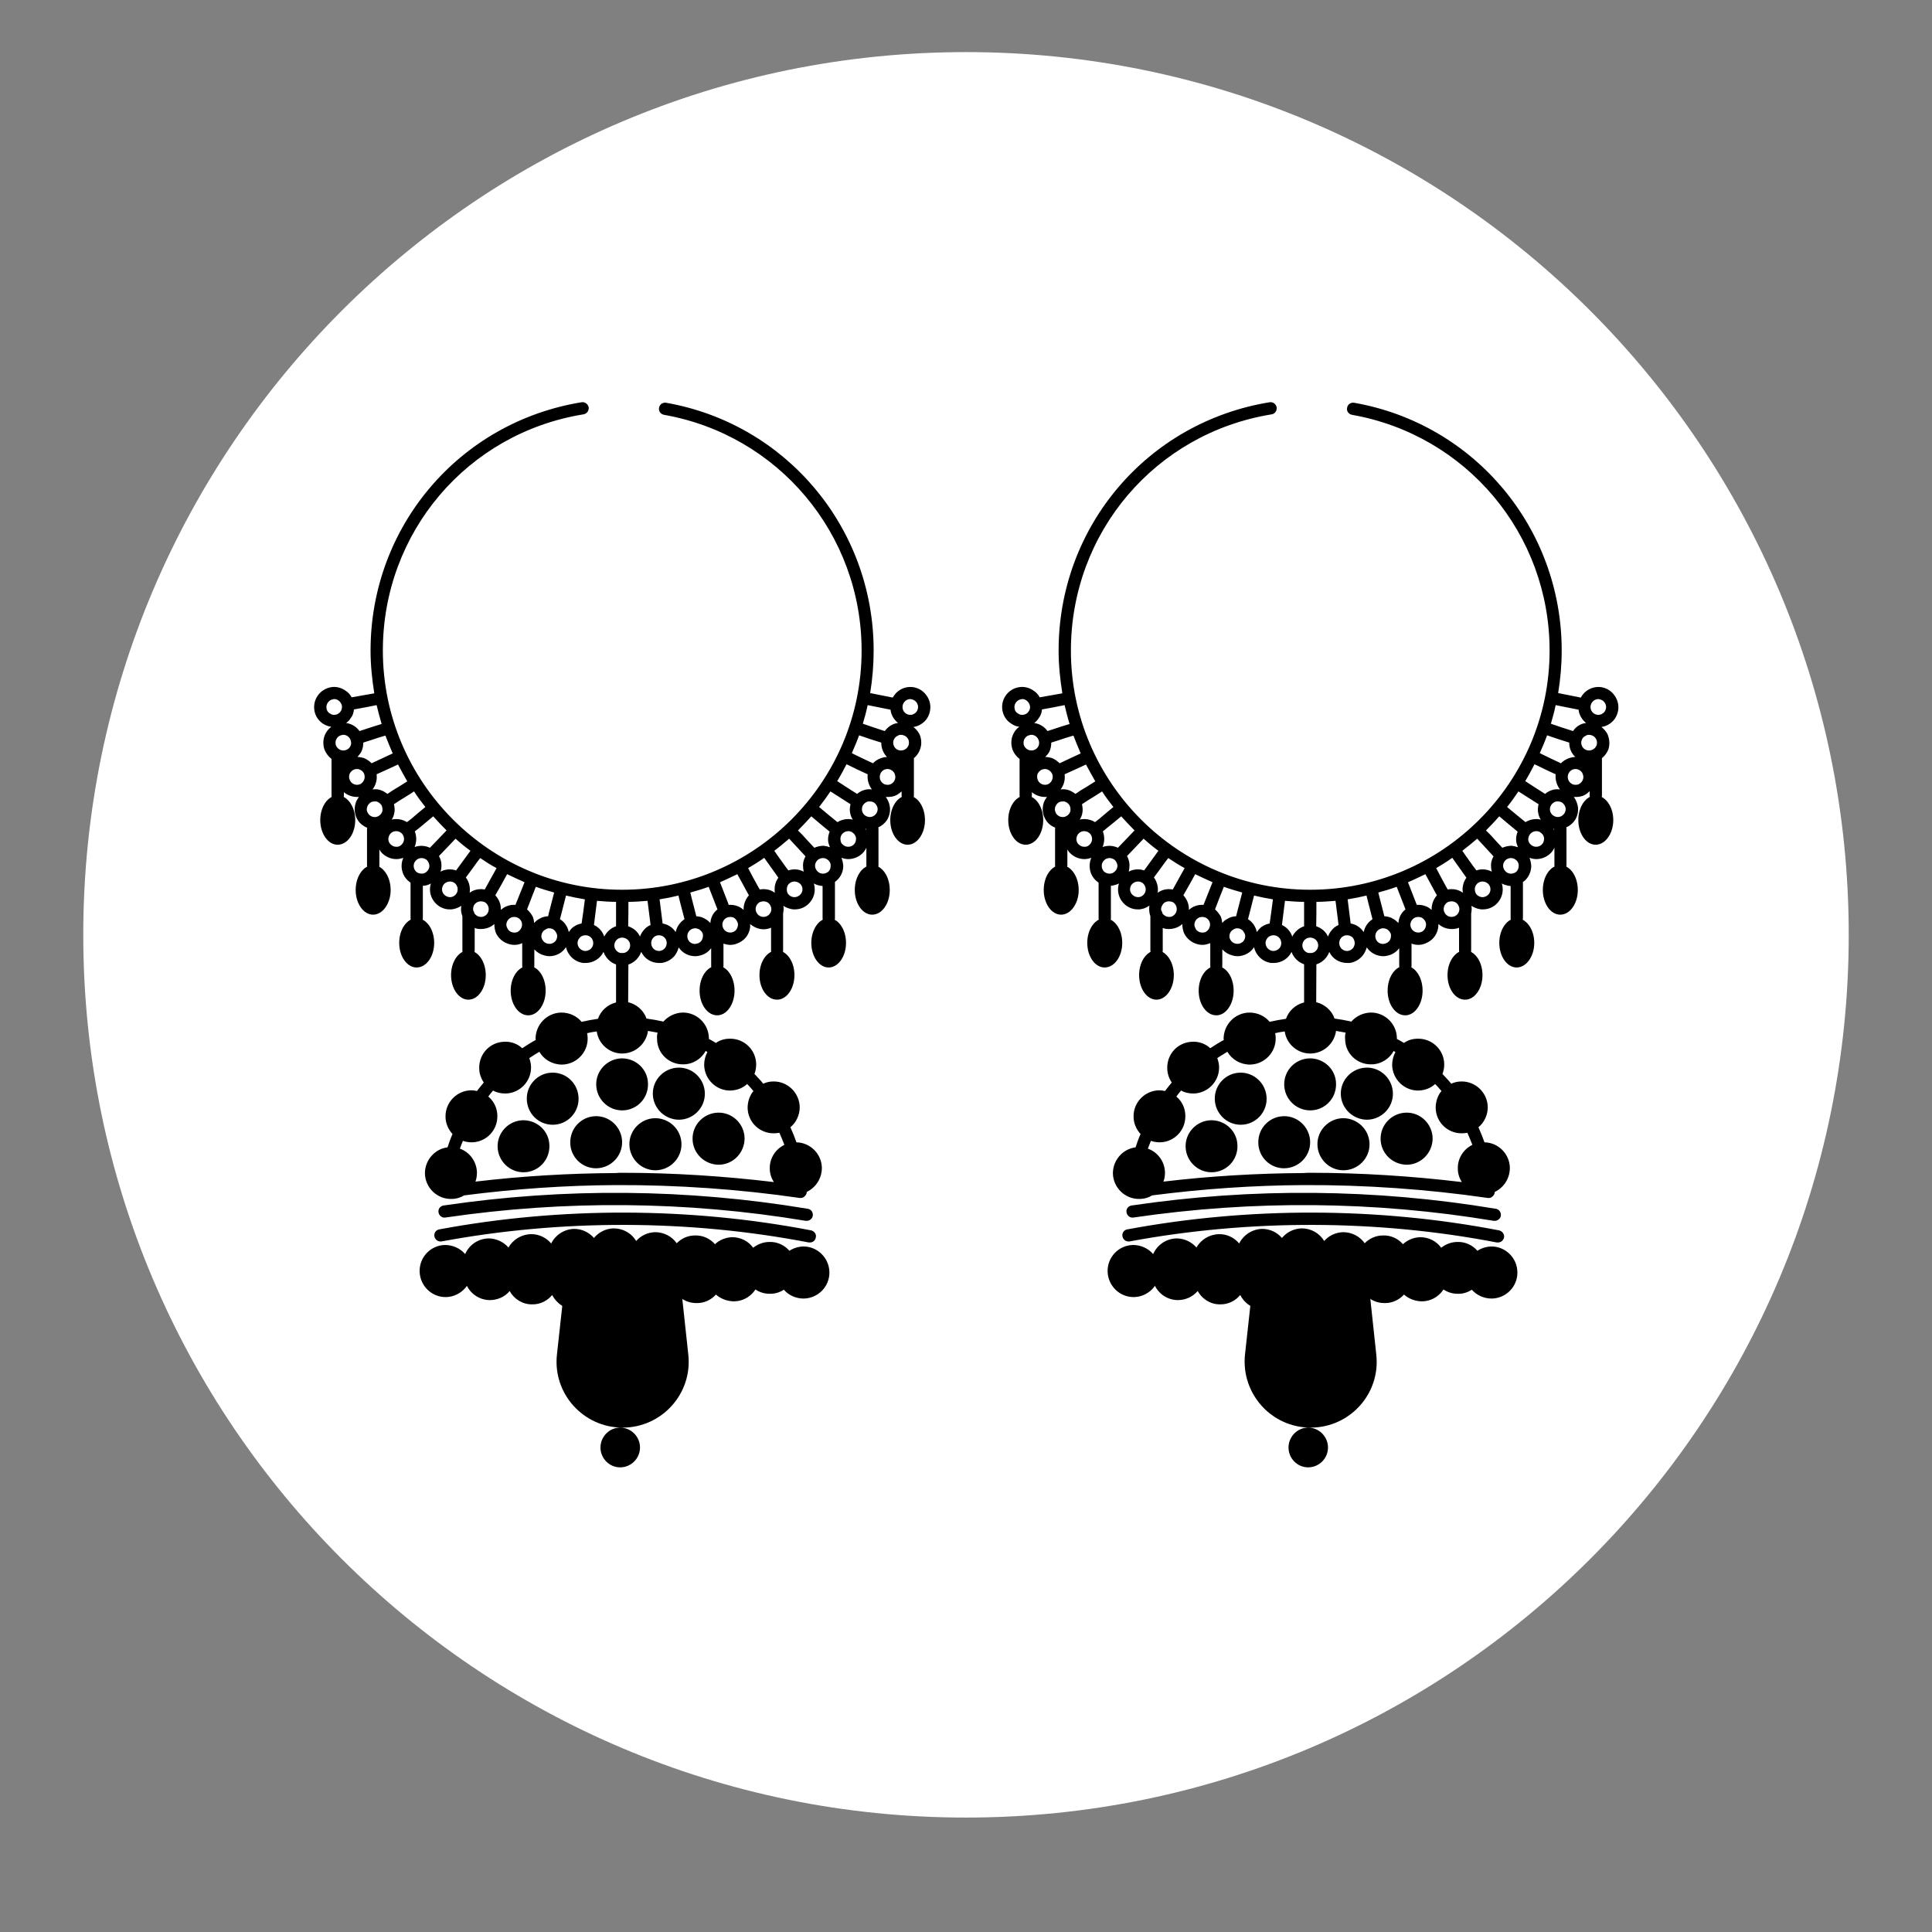 <?xml version="1.0" encoding="UTF-8"?> <svg xmlns="http://www.w3.org/2000/svg" xmlns:xlink="http://www.w3.org/1999/xlink" width="40" zoomAndPan="magnify" viewBox="0 0 30 30" height="40" preserveAspectRatio="xMidYMid meet" version="1.0"><rect x="0" y="0" width="30" height="30" fill="#808080" stroke="none"/><defs><clipPath id="e5161ad55d"><path d="M 1.293 0.809 L 28.707 0.809 L 28.707 28.223 L 1.293 28.223 Z M 1.293 0.809 " clip-rule="nonzero"></path></clipPath><clipPath id="d28b86fa1d"><path d="M 15 0.809 C 7.43 0.809 1.293 6.945 1.293 14.516 C 1.293 22.086 7.43 28.223 15 28.223 C 22.57 28.223 28.707 22.086 28.707 14.516 C 28.707 6.945 22.57 0.809 15 0.809 Z M 15 0.809 " clip-rule="nonzero"></path></clipPath><clipPath id="036068a778"><path d="M 4.852 6.238 L 15 6.238 L 15 21 L 4.852 21 Z M 4.852 6.238 " clip-rule="nonzero"></path></clipPath><clipPath id="d4f3bee26e"><path d="M 4.852 12 L 15 12 L 15 22.93 L 4.852 22.93 Z M 4.852 12 " clip-rule="nonzero"></path></clipPath><clipPath id="47011ac60a"><path d="M 15 6.238 L 25.172 6.238 L 25.172 21 L 15 21 Z M 15 6.238 " clip-rule="nonzero"></path></clipPath><clipPath id="01e5b41f62"><path d="M 15 12 L 25.172 12 L 25.172 22.93 L 15 22.93 Z M 15 12 " clip-rule="nonzero"></path></clipPath></defs><g clip-path="url(#e5161ad55d)"><g clip-path="url(#d28b86fa1d)"><path fill="#ffffff" d="M 1.293 0.809 L 28.707 0.809 L 28.707 28.223 L 1.293 28.223 Z M 1.293 0.809 " fill-opacity="1" fill-rule="nonzero"></path></g></g><g clip-path="url(#036068a778)"><path fill="#000000" d="M 14.391 10.805 C 14.344 10.734 14.273 10.688 14.191 10.672 C 14.055 10.648 13.926 10.715 13.863 10.832 C 13.746 10.809 13.629 10.785 13.512 10.762 C 13.547 10.547 13.566 10.328 13.566 10.102 C 13.566 8.199 12.211 6.582 10.344 6.254 C 10.293 6.246 10.242 6.277 10.234 6.332 C 10.223 6.383 10.258 6.43 10.309 6.441 C 12.086 6.754 13.379 8.293 13.379 10.102 C 13.379 12.148 11.711 13.816 9.66 13.816 C 7.613 13.816 5.945 12.148 5.945 10.102 C 5.945 8.27 7.254 6.727 9.059 6.434 C 9.113 6.426 9.148 6.375 9.141 6.324 C 9.129 6.273 9.082 6.238 9.031 6.246 C 7.133 6.555 5.754 8.176 5.754 10.102 C 5.754 10.328 5.777 10.547 5.812 10.766 C 5.695 10.785 5.578 10.809 5.461 10.828 C 5.438 10.785 5.406 10.75 5.363 10.723 C 5.297 10.676 5.211 10.656 5.133 10.672 C 4.961 10.707 4.852 10.867 4.883 11.039 C 4.898 11.121 4.945 11.191 5.016 11.238 C 5.055 11.262 5.098 11.281 5.145 11.285 C 5.105 11.316 5.074 11.352 5.055 11.391 C 5.016 11.465 5.012 11.551 5.035 11.629 C 5.059 11.695 5.098 11.746 5.148 11.785 L 5.148 12.352 C 5.148 12.402 5.191 12.445 5.246 12.445 C 5.297 12.445 5.34 12.402 5.34 12.352 L 5.34 12.301 C 5.395 12.348 5.469 12.375 5.543 12.375 C 5.555 12.375 5.562 12.375 5.574 12.375 C 5.547 12.41 5.523 12.453 5.516 12.496 C 5.496 12.578 5.512 12.664 5.555 12.734 C 5.59 12.789 5.641 12.828 5.703 12.855 C 5.699 12.859 5.699 12.863 5.699 12.871 L 5.699 13.438 C 5.699 13.488 5.742 13.531 5.793 13.531 C 5.848 13.531 5.891 13.488 5.891 13.438 L 5.891 13.191 C 5.898 13.203 5.906 13.215 5.914 13.227 C 5.977 13.301 6.066 13.34 6.156 13.34 C 6.191 13.34 6.227 13.332 6.262 13.32 C 6.211 13.438 6.234 13.578 6.332 13.672 C 6.348 13.684 6.359 13.695 6.375 13.707 L 6.375 14.258 C 6.375 14.312 6.418 14.355 6.473 14.355 C 6.523 14.355 6.566 14.312 6.566 14.258 L 6.566 13.754 C 6.609 13.754 6.652 13.742 6.691 13.719 C 6.652 13.844 6.695 13.98 6.805 14.062 C 6.859 14.102 6.922 14.121 6.984 14.121 C 7.004 14.121 7.02 14.121 7.035 14.117 C 7.082 14.109 7.125 14.09 7.164 14.066 C 7.152 14.121 7.16 14.176 7.18 14.227 L 7.18 14.758 C 7.18 14.812 7.223 14.855 7.273 14.855 C 7.328 14.855 7.371 14.812 7.371 14.758 L 7.371 14.41 C 7.402 14.422 7.434 14.426 7.469 14.426 C 7.496 14.426 7.527 14.422 7.555 14.414 C 7.602 14.402 7.641 14.379 7.676 14.348 C 7.676 14.395 7.684 14.438 7.699 14.484 C 7.734 14.559 7.793 14.617 7.871 14.648 C 7.91 14.664 7.949 14.672 7.988 14.672 C 8.027 14.672 8.07 14.664 8.109 14.645 L 8.109 15 C 8.109 15.051 8.152 15.094 8.203 15.094 C 8.254 15.094 8.297 15.051 8.297 15 L 8.297 14.742 C 8.34 14.789 8.391 14.82 8.453 14.836 C 8.48 14.844 8.504 14.848 8.531 14.848 C 8.586 14.848 8.641 14.832 8.688 14.805 C 8.73 14.781 8.762 14.746 8.789 14.707 C 8.816 14.832 8.918 14.934 9.055 14.953 C 9.066 14.953 9.078 14.953 9.094 14.953 C 9.211 14.953 9.32 14.887 9.371 14.781 C 9.414 14.902 9.527 14.992 9.664 14.992 C 9.801 14.992 9.914 14.902 9.957 14.781 C 10.008 14.887 10.113 14.953 10.234 14.953 C 10.246 14.953 10.262 14.953 10.273 14.953 C 10.355 14.941 10.43 14.898 10.48 14.836 C 10.508 14.797 10.527 14.754 10.539 14.711 C 10.594 14.797 10.691 14.848 10.797 14.848 C 10.82 14.848 10.848 14.844 10.875 14.836 C 10.941 14.82 11 14.781 11.043 14.723 L 11.043 15 C 11.043 15.051 11.086 15.094 11.137 15.094 C 11.191 15.094 11.234 15.051 11.234 15 L 11.234 14.652 C 11.266 14.664 11.305 14.672 11.34 14.672 C 11.379 14.672 11.418 14.664 11.453 14.648 C 11.531 14.617 11.594 14.559 11.625 14.484 C 11.645 14.441 11.652 14.395 11.648 14.348 C 11.707 14.398 11.781 14.43 11.859 14.43 C 11.895 14.43 11.934 14.422 11.973 14.406 L 11.973 14.762 C 11.973 14.812 12.016 14.855 12.066 14.855 C 12.121 14.855 12.16 14.812 12.16 14.762 L 12.16 14.195 C 12.16 14.191 12.16 14.188 12.16 14.184 C 12.168 14.145 12.172 14.105 12.164 14.066 C 12.203 14.09 12.246 14.109 12.293 14.117 C 12.309 14.121 12.324 14.121 12.34 14.121 C 12.406 14.121 12.469 14.102 12.523 14.062 C 12.633 13.98 12.676 13.844 12.637 13.719 C 12.68 13.742 12.727 13.754 12.773 13.758 L 12.773 14.258 C 12.773 14.312 12.816 14.355 12.871 14.355 C 12.922 14.355 12.965 14.312 12.965 14.258 L 12.965 13.695 C 12.973 13.688 12.984 13.68 12.992 13.672 C 13.055 13.617 13.09 13.539 13.094 13.457 C 13.094 13.41 13.082 13.363 13.066 13.32 C 13.102 13.332 13.137 13.34 13.172 13.34 C 13.262 13.34 13.352 13.301 13.414 13.227 C 13.43 13.207 13.441 13.188 13.453 13.164 L 13.453 13.438 C 13.453 13.488 13.492 13.531 13.547 13.531 C 13.598 13.531 13.641 13.488 13.641 13.438 L 13.641 12.871 C 13.641 12.863 13.641 12.855 13.637 12.848 C 13.691 12.824 13.738 12.785 13.773 12.734 C 13.816 12.664 13.832 12.578 13.812 12.5 C 13.801 12.453 13.781 12.41 13.754 12.375 C 13.762 12.375 13.773 12.375 13.785 12.375 C 13.82 12.375 13.855 12.371 13.891 12.359 C 13.934 12.344 13.969 12.316 14 12.289 L 14 12.352 C 14 12.402 14.043 12.445 14.098 12.445 C 14.148 12.445 14.191 12.406 14.191 12.352 L 14.191 11.785 C 14.191 11.781 14.191 11.777 14.191 11.773 C 14.234 11.738 14.27 11.688 14.289 11.629 C 14.316 11.551 14.309 11.465 14.273 11.391 C 14.25 11.352 14.219 11.316 14.184 11.289 C 14.23 11.281 14.273 11.266 14.312 11.238 C 14.383 11.191 14.426 11.121 14.441 11.039 C 14.457 10.957 14.438 10.871 14.391 10.805 Z M 13.531 12.684 C 13.5 12.691 13.469 12.684 13.441 12.668 C 13.414 12.652 13.395 12.625 13.387 12.594 C 13.379 12.559 13.387 12.527 13.402 12.5 C 13.422 12.473 13.449 12.453 13.48 12.445 C 13.488 12.445 13.496 12.445 13.508 12.445 C 13.527 12.445 13.551 12.449 13.57 12.461 C 13.598 12.48 13.617 12.508 13.625 12.539 C 13.633 12.57 13.625 12.602 13.609 12.629 C 13.59 12.656 13.566 12.676 13.531 12.684 Z M 13.004 12.766 C 12.906 12.688 12.812 12.609 12.719 12.531 C 12.781 12.453 12.84 12.371 12.895 12.289 C 13 12.355 13.102 12.422 13.207 12.488 C 13.195 12.535 13.191 12.586 13.203 12.633 C 13.211 12.668 13.223 12.699 13.242 12.727 C 13.16 12.707 13.074 12.723 13.004 12.766 Z M 13.438 12.262 C 13.391 12.273 13.344 12.297 13.309 12.328 C 13.203 12.262 13.102 12.195 13 12.129 C 13.051 12.047 13.098 11.957 13.145 11.867 C 13.254 11.922 13.363 11.973 13.473 12.023 C 13.465 12.109 13.488 12.191 13.539 12.258 C 13.504 12.254 13.473 12.254 13.438 12.262 Z M 13.555 11.852 C 13.445 11.801 13.336 11.75 13.227 11.695 C 13.266 11.605 13.305 11.516 13.34 11.418 C 13.453 11.457 13.566 11.496 13.684 11.531 C 13.684 11.617 13.715 11.695 13.773 11.754 C 13.691 11.758 13.613 11.793 13.555 11.852 Z M 14.109 11.57 C 14.086 11.633 14.02 11.668 13.953 11.648 C 13.891 11.629 13.855 11.559 13.875 11.496 C 13.887 11.465 13.906 11.438 13.938 11.426 C 13.953 11.414 13.973 11.41 13.992 11.41 C 14.004 11.41 14.016 11.414 14.031 11.418 C 14.062 11.426 14.086 11.449 14.102 11.477 C 14.117 11.508 14.117 11.539 14.109 11.57 Z M 13.828 11.02 C 13.836 11.102 13.883 11.176 13.945 11.227 C 13.914 11.23 13.883 11.238 13.852 11.254 C 13.805 11.277 13.77 11.312 13.738 11.352 C 13.625 11.316 13.512 11.277 13.398 11.238 C 13.426 11.145 13.453 11.047 13.473 10.949 C 13.594 10.973 13.711 10.996 13.828 11.02 Z M 12.598 12.676 C 12.691 12.754 12.785 12.836 12.883 12.914 C 12.863 12.961 12.855 13.008 12.859 13.059 C 12.863 13.094 12.875 13.125 12.887 13.156 C 12.855 13.145 12.824 13.137 12.789 13.133 C 12.738 13.133 12.691 13.145 12.645 13.164 C 12.582 13.098 12.52 13.031 12.457 12.961 L 12.391 12.895 C 12.461 12.824 12.531 12.75 12.598 12.676 Z M 12.242 13.516 C 12.207 13.473 12.176 13.426 12.145 13.383 C 12.105 13.328 12.062 13.27 12.023 13.211 C 12.102 13.152 12.18 13.086 12.254 13.023 L 12.316 13.09 C 12.379 13.16 12.445 13.227 12.508 13.297 C 12.484 13.34 12.469 13.387 12.469 13.434 C 12.469 13.469 12.473 13.504 12.48 13.535 C 12.406 13.496 12.32 13.488 12.242 13.516 Z M 12.031 13.863 C 11.965 13.812 11.879 13.797 11.797 13.812 L 11.762 13.75 C 11.711 13.66 11.664 13.57 11.617 13.48 C 11.703 13.43 11.785 13.379 11.867 13.32 C 11.91 13.379 11.949 13.438 11.992 13.496 C 12.023 13.539 12.055 13.582 12.086 13.629 C 12.059 13.668 12.039 13.711 12.031 13.762 C 12.027 13.793 12.027 13.828 12.031 13.863 Z M 7.527 13.812 C 7.445 13.797 7.359 13.812 7.293 13.863 C 7.305 13.777 7.285 13.695 7.234 13.625 C 7.297 13.543 7.355 13.461 7.414 13.379 L 7.457 13.324 C 7.539 13.379 7.621 13.434 7.711 13.48 C 7.648 13.594 7.586 13.703 7.527 13.812 Z M 6.84 13.535 C 6.852 13.504 6.855 13.469 6.855 13.434 C 6.855 13.383 6.84 13.336 6.816 13.293 C 6.902 13.203 6.988 13.113 7.074 13.023 C 7.148 13.09 7.223 13.152 7.305 13.211 L 7.262 13.27 C 7.203 13.352 7.141 13.434 7.082 13.516 C 7 13.488 6.914 13.496 6.84 13.535 Z M 6.934 12.895 C 6.848 12.984 6.762 13.074 6.676 13.164 C 6.602 13.129 6.516 13.125 6.438 13.152 C 6.469 13.078 6.473 12.992 6.441 12.91 L 6.512 12.855 C 6.582 12.797 6.656 12.734 6.727 12.676 C 6.793 12.75 6.863 12.824 6.934 12.895 Z M 5.223 11.477 C 5.238 11.449 5.262 11.426 5.293 11.418 C 5.305 11.414 5.32 11.41 5.332 11.41 C 5.383 11.41 5.43 11.445 5.445 11.496 C 5.469 11.559 5.434 11.629 5.367 11.648 C 5.305 11.668 5.238 11.633 5.215 11.57 C 5.207 11.539 5.207 11.508 5.223 11.477 Z M 5.609 11.676 C 5.633 11.629 5.641 11.578 5.641 11.531 L 5.738 11.5 C 5.82 11.473 5.902 11.445 5.984 11.422 C 6.02 11.516 6.059 11.605 6.098 11.699 C 5.988 11.75 5.879 11.801 5.77 11.852 C 5.734 11.816 5.695 11.789 5.648 11.77 C 5.617 11.762 5.582 11.754 5.551 11.754 C 5.57 11.73 5.594 11.703 5.609 11.676 Z M 5.848 12.023 C 5.961 11.973 6.07 11.922 6.18 11.871 C 6.227 11.957 6.273 12.047 6.324 12.133 C 6.25 12.18 6.176 12.227 6.098 12.273 L 6.016 12.328 C 5.977 12.297 5.934 12.273 5.887 12.262 C 5.852 12.254 5.816 12.254 5.785 12.258 C 5.836 12.191 5.859 12.109 5.848 12.023 Z M 6.117 12.488 L 6.199 12.434 C 6.277 12.387 6.352 12.34 6.43 12.289 C 6.484 12.375 6.543 12.453 6.605 12.531 C 6.535 12.59 6.461 12.648 6.391 12.711 L 6.32 12.766 C 6.25 12.723 6.164 12.707 6.082 12.727 C 6.102 12.699 6.113 12.668 6.121 12.633 C 6.133 12.586 6.129 12.535 6.117 12.488 Z M 5.926 11.242 C 5.844 11.266 5.762 11.293 5.68 11.32 L 5.582 11.352 C 5.531 11.281 5.457 11.238 5.375 11.227 C 5.402 11.207 5.426 11.184 5.445 11.152 C 5.477 11.113 5.492 11.066 5.496 11.016 C 5.613 10.996 5.73 10.973 5.848 10.949 C 5.871 11.047 5.898 11.145 5.926 11.242 Z M 5.07 11 C 5.059 10.938 5.102 10.871 5.168 10.859 C 5.172 10.859 5.18 10.855 5.188 10.855 C 5.215 10.855 5.238 10.863 5.258 10.879 C 5.285 10.898 5.301 10.926 5.309 10.957 C 5.312 10.988 5.309 11.02 5.289 11.047 C 5.27 11.074 5.242 11.094 5.211 11.098 C 5.18 11.105 5.148 11.098 5.121 11.078 C 5.094 11.062 5.074 11.035 5.07 11 Z M 5.434 12.117 C 5.418 12.086 5.418 12.055 5.426 12.023 C 5.438 11.992 5.461 11.969 5.488 11.953 C 5.508 11.945 5.523 11.941 5.543 11.941 C 5.586 11.941 5.633 11.969 5.652 12.012 C 5.68 12.074 5.652 12.145 5.594 12.176 C 5.531 12.203 5.461 12.176 5.434 12.117 Z M 5.699 12.539 C 5.707 12.508 5.727 12.48 5.754 12.461 C 5.773 12.449 5.793 12.445 5.816 12.445 C 5.824 12.445 5.836 12.445 5.844 12.445 C 5.875 12.453 5.902 12.473 5.922 12.5 C 5.938 12.527 5.941 12.559 5.938 12.594 C 5.93 12.625 5.91 12.652 5.883 12.668 C 5.855 12.688 5.82 12.691 5.789 12.684 C 5.758 12.676 5.73 12.656 5.715 12.629 C 5.695 12.602 5.691 12.57 5.699 12.539 Z M 6.141 13.148 C 6.109 13.145 6.082 13.129 6.059 13.105 C 6.039 13.082 6.027 13.051 6.031 13.016 C 6.035 12.984 6.051 12.953 6.074 12.934 C 6.098 12.914 6.125 12.906 6.152 12.906 C 6.188 12.906 6.223 12.922 6.246 12.949 C 6.289 13.004 6.281 13.078 6.23 13.121 C 6.207 13.145 6.176 13.152 6.141 13.148 Z M 6.633 13.527 C 6.613 13.551 6.582 13.566 6.551 13.566 C 6.516 13.566 6.484 13.555 6.461 13.535 C 6.414 13.488 6.41 13.41 6.457 13.363 C 6.48 13.336 6.512 13.324 6.547 13.324 C 6.574 13.324 6.605 13.336 6.629 13.355 C 6.652 13.379 6.664 13.41 6.668 13.441 C 6.668 13.473 6.656 13.504 6.633 13.527 Z M 7.082 13.883 C 7.066 13.906 7.035 13.926 7.004 13.93 C 6.973 13.934 6.941 13.926 6.914 13.906 C 6.859 13.867 6.848 13.793 6.887 13.738 C 6.91 13.707 6.949 13.688 6.984 13.688 C 7.012 13.688 7.035 13.695 7.059 13.711 C 7.109 13.75 7.125 13.828 7.082 13.883 Z M 7.574 14.176 C 7.559 14.203 7.535 14.223 7.5 14.234 C 7.473 14.242 7.438 14.238 7.41 14.223 C 7.391 14.211 7.379 14.199 7.367 14.184 C 7.363 14.164 7.359 14.152 7.348 14.137 C 7.344 14.109 7.348 14.082 7.359 14.059 C 7.383 14.016 7.426 13.996 7.469 13.996 C 7.488 13.996 7.508 14 7.527 14.008 C 7.586 14.043 7.605 14.117 7.574 14.176 Z M 7.777 14.129 C 7.781 14.047 7.75 13.965 7.691 13.902 C 7.754 13.793 7.816 13.684 7.875 13.574 C 7.965 13.617 8.055 13.66 8.145 13.699 C 8.098 13.816 8.051 13.934 8.004 14.051 C 7.957 14.047 7.906 14.055 7.863 14.074 C 7.832 14.086 7.805 14.105 7.777 14.129 Z M 8.098 14.402 C 8.086 14.434 8.062 14.457 8.035 14.473 C 8.004 14.484 7.973 14.484 7.941 14.473 C 7.91 14.461 7.887 14.438 7.875 14.406 C 7.859 14.379 7.859 14.344 7.871 14.316 C 7.883 14.285 7.906 14.262 7.938 14.246 C 7.953 14.242 7.969 14.238 7.984 14.238 C 8 14.238 8.016 14.242 8.031 14.246 C 8.059 14.258 8.086 14.281 8.098 14.312 C 8.109 14.34 8.109 14.375 8.098 14.402 Z M 8.293 14.332 C 8.293 14.301 8.285 14.266 8.273 14.234 C 8.25 14.191 8.219 14.152 8.184 14.121 C 8.23 14.004 8.273 13.887 8.32 13.77 C 8.414 13.805 8.512 13.832 8.605 13.859 C 8.578 13.965 8.551 14.07 8.523 14.176 L 8.512 14.227 C 8.461 14.23 8.414 14.242 8.371 14.27 C 8.34 14.285 8.316 14.309 8.293 14.332 Z M 8.648 14.566 C 8.641 14.598 8.621 14.625 8.59 14.641 C 8.562 14.656 8.531 14.66 8.5 14.652 C 8.469 14.645 8.441 14.625 8.426 14.598 C 8.406 14.57 8.402 14.539 8.41 14.508 C 8.418 14.477 8.438 14.449 8.469 14.434 C 8.484 14.422 8.508 14.414 8.527 14.414 C 8.539 14.414 8.551 14.418 8.559 14.418 C 8.59 14.426 8.617 14.445 8.633 14.477 C 8.652 14.504 8.656 14.535 8.648 14.566 Z M 8.832 14.473 C 8.816 14.391 8.766 14.316 8.695 14.273 L 8.707 14.227 C 8.734 14.121 8.762 14.012 8.789 13.906 C 8.887 13.93 8.984 13.949 9.082 13.965 C 9.066 14.09 9.051 14.215 9.031 14.34 C 8.984 14.348 8.938 14.367 8.898 14.398 C 8.871 14.418 8.852 14.445 8.832 14.473 Z M 9.211 14.66 C 9.203 14.727 9.141 14.773 9.074 14.766 C 9.008 14.754 8.961 14.695 8.969 14.629 C 8.973 14.598 8.992 14.566 9.016 14.547 C 9.039 14.531 9.062 14.523 9.09 14.523 C 9.094 14.523 9.102 14.523 9.105 14.523 C 9.172 14.531 9.219 14.59 9.211 14.66 Z M 9.383 14.543 C 9.355 14.461 9.297 14.398 9.223 14.363 C 9.238 14.238 9.254 14.113 9.27 13.988 C 9.367 13.996 9.469 14.004 9.566 14.004 C 9.566 14.133 9.566 14.258 9.566 14.383 C 9.484 14.41 9.422 14.469 9.383 14.543 Z M 9.66 14.801 C 9.594 14.801 9.539 14.746 9.539 14.68 C 9.539 14.613 9.594 14.559 9.66 14.559 C 9.73 14.559 9.785 14.613 9.785 14.68 C 9.785 14.746 9.73 14.801 9.66 14.801 Z M 9.988 14.453 C 9.965 14.48 9.949 14.512 9.938 14.543 C 9.902 14.465 9.836 14.41 9.754 14.383 C 9.758 14.258 9.758 14.133 9.758 14.004 C 9.855 14.004 9.957 13.996 10.055 13.988 C 10.07 14.113 10.086 14.238 10.102 14.363 C 10.055 14.383 10.016 14.414 9.988 14.453 Z M 10.328 14.719 C 10.309 14.742 10.281 14.762 10.246 14.766 C 10.18 14.773 10.121 14.727 10.113 14.66 C 10.109 14.625 10.117 14.594 10.137 14.57 C 10.156 14.543 10.184 14.527 10.219 14.523 C 10.223 14.523 10.227 14.523 10.234 14.523 C 10.258 14.523 10.285 14.531 10.305 14.547 C 10.332 14.566 10.348 14.598 10.352 14.629 C 10.355 14.66 10.348 14.691 10.328 14.719 Z M 10.492 14.473 C 10.473 14.445 10.449 14.418 10.422 14.398 C 10.383 14.367 10.336 14.348 10.289 14.34 C 10.273 14.215 10.258 14.09 10.242 13.965 C 10.344 13.949 10.438 13.93 10.535 13.906 L 10.562 14.016 C 10.586 14.102 10.605 14.188 10.629 14.273 C 10.559 14.32 10.508 14.391 10.492 14.473 Z M 10.898 14.598 C 10.883 14.625 10.855 14.645 10.824 14.652 C 10.758 14.672 10.691 14.633 10.676 14.566 C 10.66 14.5 10.699 14.434 10.766 14.418 C 10.773 14.414 10.785 14.414 10.793 14.414 C 10.816 14.414 10.836 14.422 10.855 14.43 C 10.883 14.449 10.906 14.473 10.914 14.504 C 10.918 14.539 10.914 14.57 10.898 14.598 Z M 10.953 14.27 C 10.91 14.242 10.859 14.23 10.812 14.227 C 10.789 14.141 10.77 14.055 10.746 13.969 L 10.719 13.859 C 10.816 13.832 10.91 13.805 11.004 13.77 C 11.043 13.871 11.082 13.969 11.121 14.07 L 11.141 14.121 C 11.074 14.172 11.035 14.25 11.031 14.332 C 11.008 14.309 10.98 14.285 10.953 14.27 Z M 11.449 14.406 C 11.438 14.438 11.414 14.461 11.383 14.473 C 11.32 14.496 11.25 14.465 11.227 14.406 C 11.227 14.402 11.223 14.398 11.223 14.395 C 11.203 14.336 11.234 14.27 11.293 14.246 C 11.309 14.242 11.324 14.238 11.34 14.238 C 11.355 14.238 11.371 14.242 11.387 14.246 C 11.418 14.262 11.438 14.285 11.449 14.316 C 11.465 14.344 11.461 14.379 11.449 14.406 Z M 11.316 14.051 L 11.297 14 C 11.258 13.902 11.219 13.801 11.18 13.699 C 11.273 13.66 11.359 13.617 11.449 13.574 C 11.496 13.66 11.547 13.75 11.594 13.84 L 11.629 13.902 C 11.574 13.965 11.543 14.047 11.547 14.129 C 11.52 14.105 11.492 14.086 11.461 14.074 C 11.414 14.055 11.367 14.047 11.316 14.051 Z M 11.914 14.223 C 11.855 14.254 11.781 14.234 11.75 14.176 C 11.715 14.117 11.738 14.043 11.797 14.008 C 11.816 14 11.836 13.996 11.855 13.996 C 11.898 13.996 11.941 14.016 11.961 14.059 C 11.996 14.117 11.973 14.191 11.914 14.223 Z M 12.41 13.906 C 12.383 13.926 12.352 13.934 12.32 13.93 C 12.285 13.926 12.258 13.906 12.238 13.883 C 12.219 13.855 12.215 13.824 12.219 13.789 C 12.223 13.758 12.238 13.73 12.266 13.711 C 12.289 13.695 12.312 13.688 12.336 13.688 C 12.375 13.688 12.414 13.707 12.438 13.738 C 12.477 13.793 12.465 13.867 12.41 13.906 Z M 12.656 13.441 C 12.656 13.41 12.672 13.379 12.695 13.355 C 12.719 13.336 12.746 13.324 12.777 13.324 C 12.781 13.324 12.781 13.324 12.781 13.324 C 12.816 13.324 12.844 13.34 12.867 13.363 C 12.891 13.387 12.902 13.418 12.898 13.449 C 12.898 13.48 12.887 13.512 12.863 13.535 C 12.812 13.578 12.734 13.578 12.691 13.527 C 12.668 13.504 12.656 13.473 12.656 13.441 Z M 13.266 13.105 C 13.223 13.156 13.145 13.164 13.094 13.121 C 13.066 13.102 13.051 13.07 13.051 13.039 C 13.047 13.008 13.055 12.977 13.078 12.949 C 13.102 12.922 13.137 12.906 13.172 12.906 C 13.199 12.906 13.227 12.914 13.246 12.934 C 13.273 12.953 13.289 12.984 13.293 13.016 C 13.293 13.051 13.285 13.082 13.266 13.105 Z M 13.438 12.867 C 13.441 12.871 13.445 12.871 13.449 12.871 L 13.449 12.891 C 13.445 12.883 13.441 12.875 13.438 12.867 Z M 13.891 12.117 C 13.879 12.145 13.852 12.168 13.824 12.18 C 13.793 12.191 13.758 12.188 13.73 12.176 C 13.668 12.145 13.645 12.074 13.672 12.012 C 13.691 11.969 13.734 11.941 13.781 11.941 C 13.801 11.941 13.816 11.945 13.832 11.953 C 13.863 11.969 13.887 11.992 13.895 12.023 C 13.906 12.055 13.906 12.086 13.891 12.117 Z M 14.254 11 C 14.246 11.035 14.23 11.062 14.203 11.078 C 14.176 11.098 14.145 11.105 14.113 11.098 C 14.047 11.086 14.004 11.023 14.016 10.957 C 14.027 10.898 14.078 10.855 14.137 10.855 C 14.141 10.855 14.148 10.859 14.156 10.859 C 14.223 10.871 14.266 10.938 14.254 11 Z M 11.793 19.809 C 11.793 20.031 11.609 20.211 11.387 20.207 C 11.281 20.203 11.188 20.164 11.117 20.102 C 11.043 20.184 10.934 20.238 10.812 20.234 C 10.699 20.234 10.598 20.188 10.527 20.113 C 10.453 20.219 10.328 20.285 10.188 20.285 C 10.074 20.281 9.969 20.23 9.895 20.152 C 9.824 20.27 9.695 20.348 9.547 20.344 C 9.422 20.344 9.312 20.285 9.242 20.195 C 9.164 20.281 9.055 20.336 8.934 20.336 C 8.773 20.332 8.641 20.238 8.574 20.109 C 8.5 20.199 8.387 20.258 8.258 20.254 C 8.109 20.254 7.98 20.168 7.914 20.047 C 7.84 20.137 7.727 20.188 7.602 20.188 C 7.379 20.184 7.203 20 7.207 19.777 C 7.207 19.555 7.391 19.379 7.613 19.379 C 7.766 19.383 7.891 19.465 7.961 19.586 C 8.035 19.5 8.148 19.445 8.27 19.449 C 8.43 19.449 8.562 19.543 8.629 19.676 C 8.703 19.582 8.816 19.527 8.945 19.527 C 9.066 19.531 9.176 19.586 9.25 19.676 C 9.324 19.59 9.434 19.535 9.559 19.535 C 9.676 19.539 9.777 19.59 9.852 19.672 C 9.922 19.551 10.055 19.477 10.203 19.477 C 10.312 19.48 10.414 19.527 10.488 19.602 C 10.562 19.496 10.684 19.426 10.824 19.43 C 10.926 19.43 11.02 19.473 11.09 19.535 C 11.164 19.449 11.273 19.398 11.398 19.398 C 11.621 19.402 11.797 19.586 11.793 19.809 Z M 11.793 19.809 " fill-opacity="1" fill-rule="nonzero"></path></g><g clip-path="url(#d4f3bee26e)"><path fill="#000000" d="M 9.668 22.168 C 9.059 22.168 8.582 21.641 8.648 21.035 L 8.812 19.539 L 10.527 19.539 L 10.688 21.035 C 10.754 21.641 10.277 22.168 9.668 22.168 Z M 9.629 22.168 C 9.461 22.168 9.324 22.309 9.324 22.477 C 9.324 22.645 9.461 22.785 9.629 22.785 C 9.801 22.785 9.938 22.645 9.938 22.477 C 9.938 22.309 9.801 22.168 9.629 22.168 Z M 7.273 14.758 C 7.125 14.758 7.004 14.93 7.004 15.141 C 7.004 15.352 7.125 15.523 7.273 15.523 C 7.422 15.523 7.543 15.352 7.543 15.141 C 7.543 14.93 7.422 14.758 7.273 14.758 Z M 8.473 15.383 C 8.473 15.594 8.352 15.766 8.203 15.766 C 8.051 15.766 7.93 15.594 7.93 15.383 C 7.93 15.172 8.051 15 8.203 15 C 8.352 14.996 8.473 15.168 8.473 15.383 Z M 6.742 14.641 C 6.742 14.852 6.621 15.023 6.469 15.023 C 6.32 15.023 6.199 14.852 6.199 14.641 C 6.199 14.43 6.32 14.258 6.469 14.258 C 6.621 14.258 6.742 14.43 6.742 14.641 Z M 6.066 13.82 C 6.066 14.031 5.941 14.203 5.793 14.203 C 5.645 14.203 5.523 14.031 5.523 13.82 C 5.523 13.605 5.645 13.434 5.793 13.434 C 5.941 13.434 6.066 13.605 6.066 13.82 Z M 5.516 12.734 C 5.516 12.945 5.395 13.117 5.242 13.117 C 5.094 13.117 4.973 12.945 4.973 12.734 C 4.973 12.523 5.094 12.352 5.242 12.352 C 5.395 12.352 5.516 12.523 5.516 12.734 Z M 11.793 15.141 C 11.793 15.355 11.914 15.523 12.066 15.523 C 12.215 15.523 12.336 15.352 12.336 15.141 C 12.336 14.93 12.215 14.758 12.066 14.758 C 11.914 14.758 11.793 14.93 11.793 15.141 Z M 11.137 14.996 C 11.285 14.996 11.406 15.168 11.406 15.383 C 11.406 15.594 11.285 15.766 11.137 15.766 C 10.984 15.766 10.863 15.594 10.863 15.383 C 10.863 15.168 10.984 14.996 11.137 14.996 Z M 12.867 14.258 C 13.016 14.258 13.137 14.43 13.137 14.641 C 13.137 14.852 13.016 15.023 12.867 15.023 C 12.719 15.023 12.598 14.852 12.598 14.641 C 12.598 14.43 12.719 14.258 12.867 14.258 Z M 13.543 13.434 C 13.695 13.434 13.816 13.605 13.816 13.82 C 13.816 14.031 13.695 14.203 13.543 14.203 C 13.395 14.203 13.273 14.031 13.273 13.82 C 13.273 13.605 13.395 13.434 13.543 13.434 Z M 14.094 12.352 C 14.242 12.352 14.363 12.523 14.363 12.734 C 14.363 12.945 14.242 13.117 14.094 13.117 C 13.945 13.117 13.824 12.945 13.824 12.734 C 13.824 12.523 13.945 12.352 14.094 12.352 Z M 14.094 12.352 " fill-opacity="1" fill-rule="nonzero"></path></g><g clip-path="url(#47011ac60a)"><path fill="#000000" d="M 25.074 10.805 C 25.027 10.734 24.957 10.688 24.875 10.672 C 24.742 10.648 24.609 10.715 24.547 10.832 C 24.43 10.809 24.312 10.785 24.195 10.762 C 24.23 10.547 24.25 10.328 24.25 10.102 C 24.25 8.199 22.895 6.582 21.027 6.254 C 20.977 6.246 20.926 6.277 20.918 6.332 C 20.906 6.383 20.941 6.43 20.992 6.441 C 22.77 6.754 24.062 8.293 24.062 10.102 C 24.062 12.148 22.395 13.816 20.344 13.816 C 18.297 13.816 16.629 12.148 16.629 10.102 C 16.629 8.27 17.938 6.727 19.746 6.434 C 19.797 6.426 19.832 6.375 19.824 6.324 C 19.812 6.273 19.766 6.238 19.715 6.246 C 17.816 6.555 16.438 8.176 16.438 10.102 C 16.438 10.328 16.461 10.547 16.496 10.766 C 16.379 10.785 16.262 10.809 16.145 10.828 C 16.121 10.785 16.09 10.75 16.047 10.723 C 15.98 10.676 15.898 10.656 15.816 10.672 C 15.645 10.703 15.535 10.867 15.566 11.035 C 15.582 11.117 15.629 11.191 15.699 11.234 C 15.738 11.262 15.781 11.281 15.828 11.285 C 15.789 11.312 15.758 11.348 15.738 11.391 C 15.699 11.465 15.695 11.551 15.719 11.629 C 15.742 11.695 15.781 11.746 15.832 11.785 L 15.832 12.352 C 15.832 12.402 15.875 12.445 15.93 12.445 C 15.98 12.445 16.023 12.402 16.023 12.352 L 16.023 12.301 C 16.078 12.348 16.152 12.375 16.227 12.375 C 16.238 12.375 16.246 12.375 16.258 12.375 C 16.23 12.41 16.207 12.453 16.199 12.496 C 16.18 12.578 16.195 12.66 16.238 12.73 C 16.273 12.789 16.324 12.828 16.387 12.852 C 16.383 12.859 16.383 12.863 16.383 12.871 L 16.383 13.438 C 16.383 13.488 16.426 13.531 16.477 13.531 C 16.531 13.531 16.574 13.488 16.574 13.438 L 16.574 13.191 C 16.582 13.203 16.59 13.215 16.598 13.227 C 16.66 13.301 16.75 13.34 16.84 13.34 C 16.875 13.34 16.91 13.332 16.945 13.32 C 16.895 13.438 16.918 13.578 17.016 13.672 C 17.031 13.684 17.043 13.695 17.059 13.707 L 17.059 14.258 C 17.059 14.312 17.102 14.355 17.156 14.355 C 17.207 14.355 17.25 14.312 17.25 14.258 L 17.25 13.754 C 17.293 13.75 17.336 13.738 17.375 13.719 C 17.336 13.844 17.379 13.98 17.488 14.062 C 17.543 14.102 17.605 14.121 17.668 14.121 C 17.688 14.121 17.703 14.121 17.719 14.117 C 17.766 14.109 17.809 14.09 17.848 14.062 C 17.84 14.117 17.844 14.176 17.863 14.227 L 17.863 14.758 C 17.863 14.812 17.906 14.855 17.957 14.855 C 18.012 14.855 18.055 14.812 18.055 14.758 L 18.055 14.41 C 18.086 14.422 18.117 14.426 18.152 14.426 C 18.184 14.426 18.211 14.422 18.238 14.414 C 18.285 14.402 18.324 14.379 18.359 14.348 C 18.359 14.395 18.367 14.438 18.383 14.484 C 18.418 14.559 18.477 14.617 18.555 14.648 C 18.594 14.664 18.633 14.672 18.672 14.672 C 18.711 14.672 18.754 14.66 18.793 14.645 L 18.793 14.996 C 18.793 15.051 18.836 15.094 18.887 15.094 C 18.941 15.094 18.98 15.051 18.98 14.996 L 18.98 14.742 C 19.023 14.789 19.074 14.82 19.137 14.836 C 19.164 14.844 19.188 14.848 19.215 14.848 C 19.27 14.848 19.324 14.832 19.371 14.805 C 19.414 14.781 19.449 14.746 19.473 14.707 C 19.5 14.832 19.602 14.934 19.738 14.953 C 19.75 14.953 19.762 14.953 19.777 14.953 C 19.895 14.953 20.004 14.887 20.055 14.781 C 20.098 14.902 20.211 14.988 20.348 14.988 C 20.484 14.988 20.598 14.902 20.641 14.781 C 20.691 14.887 20.797 14.953 20.918 14.953 C 20.93 14.953 20.945 14.953 20.957 14.953 C 21.039 14.941 21.113 14.898 21.164 14.832 C 21.191 14.797 21.211 14.754 21.223 14.711 C 21.277 14.793 21.375 14.848 21.48 14.848 C 21.504 14.848 21.531 14.844 21.559 14.836 C 21.625 14.82 21.684 14.781 21.727 14.723 L 21.727 15 C 21.727 15.051 21.77 15.094 21.82 15.094 C 21.875 15.094 21.918 15.051 21.918 15 L 21.918 14.652 C 21.949 14.664 21.988 14.672 22.023 14.672 C 22.062 14.672 22.102 14.664 22.137 14.648 C 22.215 14.617 22.277 14.559 22.309 14.484 C 22.328 14.441 22.336 14.395 22.336 14.348 C 22.391 14.398 22.465 14.426 22.543 14.426 C 22.578 14.426 22.617 14.422 22.656 14.406 L 22.656 14.762 C 22.656 14.812 22.699 14.855 22.75 14.855 C 22.805 14.855 22.844 14.812 22.844 14.762 L 22.844 14.195 C 22.844 14.191 22.844 14.188 22.844 14.184 C 22.852 14.145 22.855 14.105 22.848 14.066 C 22.887 14.09 22.93 14.109 22.977 14.117 C 22.992 14.121 23.008 14.121 23.023 14.121 C 23.09 14.121 23.152 14.102 23.207 14.062 C 23.316 13.98 23.359 13.844 23.32 13.719 C 23.363 13.742 23.41 13.754 23.457 13.758 L 23.457 14.258 C 23.457 14.312 23.5 14.355 23.555 14.355 C 23.605 14.355 23.648 14.312 23.648 14.258 L 23.648 13.695 C 23.66 13.688 23.668 13.68 23.68 13.672 C 23.738 13.617 23.773 13.539 23.777 13.457 C 23.777 13.41 23.766 13.363 23.75 13.32 C 23.785 13.332 23.82 13.34 23.855 13.34 C 23.945 13.34 24.035 13.301 24.098 13.227 C 24.113 13.207 24.125 13.188 24.137 13.164 L 24.137 13.438 C 24.137 13.488 24.176 13.531 24.23 13.531 C 24.281 13.531 24.324 13.488 24.324 13.438 L 24.324 12.871 C 24.324 12.863 24.324 12.855 24.32 12.848 C 24.375 12.824 24.422 12.785 24.457 12.734 C 24.5 12.664 24.516 12.578 24.496 12.5 C 24.484 12.453 24.465 12.41 24.438 12.375 C 24.445 12.375 24.457 12.375 24.469 12.375 C 24.504 12.375 24.539 12.371 24.574 12.359 C 24.617 12.344 24.652 12.316 24.684 12.285 L 24.684 12.352 C 24.684 12.402 24.727 12.445 24.781 12.445 C 24.832 12.445 24.875 12.402 24.875 12.352 L 24.875 11.785 C 24.875 11.781 24.875 11.777 24.875 11.773 C 24.918 11.738 24.957 11.688 24.977 11.629 C 25 11.551 24.992 11.465 24.957 11.391 C 24.934 11.352 24.902 11.316 24.867 11.289 C 24.914 11.281 24.957 11.266 24.996 11.238 C 25.066 11.191 25.109 11.121 25.125 11.039 C 25.141 10.957 25.121 10.871 25.074 10.805 Z M 24.215 12.684 C 24.184 12.691 24.152 12.684 24.125 12.668 C 24.098 12.652 24.078 12.625 24.07 12.594 C 24.062 12.559 24.07 12.527 24.086 12.5 C 24.105 12.473 24.133 12.453 24.164 12.445 C 24.172 12.445 24.18 12.445 24.191 12.445 C 24.211 12.445 24.234 12.449 24.254 12.461 C 24.281 12.48 24.301 12.508 24.309 12.539 C 24.316 12.57 24.309 12.602 24.293 12.629 C 24.273 12.656 24.25 12.676 24.215 12.684 Z M 23.688 12.766 C 23.59 12.688 23.496 12.609 23.402 12.531 C 23.465 12.453 23.523 12.371 23.578 12.289 C 23.684 12.355 23.785 12.422 23.891 12.488 C 23.879 12.535 23.875 12.586 23.887 12.633 C 23.895 12.668 23.906 12.699 23.926 12.727 C 23.844 12.707 23.758 12.723 23.688 12.766 Z M 24.121 12.262 C 24.074 12.273 24.027 12.297 23.992 12.328 C 23.887 12.262 23.785 12.195 23.684 12.129 C 23.734 12.047 23.781 11.957 23.828 11.867 C 23.938 11.922 24.047 11.973 24.156 12.023 C 24.148 12.109 24.172 12.191 24.223 12.258 C 24.188 12.254 24.156 12.254 24.121 12.262 Z M 24.238 11.852 C 24.129 11.801 24.02 11.75 23.91 11.695 C 23.949 11.605 23.988 11.516 24.023 11.418 C 24.137 11.457 24.25 11.496 24.367 11.531 C 24.367 11.617 24.398 11.695 24.461 11.754 C 24.375 11.758 24.297 11.793 24.238 11.852 Z M 24.793 11.57 C 24.77 11.633 24.703 11.668 24.637 11.648 C 24.574 11.629 24.539 11.559 24.559 11.496 C 24.57 11.465 24.59 11.438 24.621 11.426 C 24.637 11.414 24.656 11.41 24.676 11.41 C 24.688 11.41 24.703 11.414 24.715 11.418 C 24.746 11.426 24.77 11.449 24.785 11.477 C 24.801 11.508 24.801 11.539 24.793 11.57 Z M 24.512 11.02 C 24.52 11.102 24.566 11.176 24.629 11.227 C 24.598 11.23 24.566 11.238 24.535 11.254 C 24.488 11.277 24.453 11.312 24.426 11.352 C 24.309 11.316 24.195 11.277 24.082 11.238 C 24.109 11.145 24.137 11.047 24.156 10.949 C 24.277 10.973 24.395 10.996 24.512 11.02 Z M 23.281 12.676 C 23.375 12.754 23.469 12.836 23.566 12.914 C 23.547 12.961 23.539 13.008 23.543 13.059 C 23.547 13.094 23.559 13.125 23.57 13.156 C 23.539 13.145 23.508 13.137 23.473 13.133 C 23.422 13.133 23.375 13.145 23.328 13.164 C 23.266 13.098 23.203 13.031 23.141 12.961 L 23.074 12.895 C 23.145 12.824 23.215 12.75 23.281 12.676 Z M 22.926 13.516 C 22.891 13.473 22.859 13.426 22.828 13.383 C 22.789 13.328 22.746 13.27 22.707 13.211 C 22.785 13.152 22.863 13.086 22.938 13.023 L 23 13.09 C 23.062 13.16 23.129 13.227 23.191 13.297 C 23.168 13.34 23.152 13.387 23.152 13.434 C 23.152 13.469 23.156 13.504 23.164 13.535 C 23.09 13.496 23.004 13.488 22.926 13.516 Z M 22.715 13.863 C 22.648 13.812 22.562 13.797 22.48 13.812 L 22.445 13.75 C 22.395 13.66 22.348 13.57 22.301 13.48 C 22.387 13.43 22.469 13.379 22.551 13.32 C 22.594 13.379 22.633 13.438 22.676 13.496 C 22.707 13.539 22.738 13.582 22.77 13.629 C 22.742 13.668 22.723 13.711 22.715 13.762 C 22.707 13.793 22.711 13.828 22.715 13.863 Z M 18.211 13.812 C 18.129 13.797 18.043 13.812 17.977 13.863 C 17.988 13.777 17.969 13.695 17.918 13.625 C 17.98 13.543 18.039 13.461 18.098 13.379 L 18.141 13.324 C 18.223 13.379 18.309 13.434 18.395 13.48 C 18.332 13.594 18.27 13.703 18.211 13.812 Z M 17.527 13.535 C 17.535 13.504 17.539 13.469 17.539 13.434 C 17.539 13.383 17.523 13.336 17.5 13.293 C 17.586 13.203 17.672 13.113 17.758 13.023 C 17.832 13.09 17.906 13.152 17.988 13.211 L 17.945 13.27 C 17.887 13.352 17.824 13.434 17.766 13.516 C 17.684 13.488 17.598 13.496 17.527 13.535 Z M 17.617 12.895 C 17.531 12.984 17.445 13.074 17.359 13.164 C 17.285 13.129 17.199 13.125 17.121 13.152 C 17.152 13.078 17.156 12.992 17.125 12.91 L 17.191 12.855 C 17.266 12.797 17.34 12.734 17.41 12.676 C 17.477 12.75 17.547 12.824 17.617 12.895 Z M 15.906 11.477 C 15.922 11.449 15.945 11.426 15.977 11.418 C 15.988 11.414 16.004 11.41 16.016 11.41 C 16.066 11.41 16.113 11.445 16.129 11.496 C 16.152 11.559 16.117 11.629 16.051 11.648 C 15.988 11.668 15.922 11.633 15.898 11.57 C 15.891 11.539 15.891 11.508 15.906 11.477 Z M 16.293 11.676 C 16.316 11.629 16.324 11.578 16.324 11.531 L 16.422 11.5 C 16.504 11.473 16.586 11.445 16.668 11.422 C 16.703 11.516 16.742 11.605 16.781 11.699 C 16.672 11.75 16.562 11.801 16.453 11.852 C 16.418 11.816 16.379 11.789 16.332 11.77 C 16.301 11.762 16.266 11.754 16.23 11.754 C 16.254 11.73 16.277 11.703 16.293 11.676 Z M 16.531 12.023 C 16.645 11.973 16.754 11.922 16.863 11.871 C 16.91 11.957 16.957 12.047 17.008 12.133 C 16.934 12.18 16.859 12.227 16.781 12.273 L 16.699 12.328 C 16.66 12.297 16.617 12.273 16.57 12.262 C 16.535 12.254 16.5 12.254 16.469 12.258 C 16.52 12.191 16.543 12.109 16.531 12.023 Z M 16.801 12.488 L 16.883 12.434 C 16.961 12.387 17.035 12.34 17.113 12.289 C 17.168 12.375 17.227 12.453 17.289 12.531 C 17.219 12.59 17.145 12.648 17.074 12.711 L 17.004 12.766 C 16.934 12.723 16.848 12.707 16.766 12.727 C 16.785 12.699 16.797 12.668 16.805 12.633 C 16.816 12.586 16.812 12.535 16.801 12.488 Z M 16.609 11.242 C 16.527 11.266 16.445 11.293 16.363 11.32 L 16.266 11.352 C 16.215 11.281 16.141 11.238 16.059 11.227 C 16.086 11.207 16.109 11.184 16.129 11.152 C 16.16 11.113 16.176 11.066 16.18 11.016 C 16.297 10.996 16.414 10.973 16.531 10.949 C 16.555 11.047 16.578 11.145 16.609 11.242 Z M 15.754 11 C 15.742 10.938 15.785 10.871 15.852 10.859 C 15.859 10.859 15.863 10.855 15.875 10.855 C 15.898 10.855 15.922 10.863 15.941 10.879 C 15.969 10.898 15.984 10.926 15.992 10.957 C 16 10.988 15.992 11.02 15.973 11.047 C 15.957 11.074 15.926 11.094 15.895 11.098 C 15.863 11.105 15.832 11.098 15.805 11.078 C 15.777 11.062 15.758 11.035 15.754 11 Z M 16.117 12.117 C 16.102 12.086 16.102 12.055 16.109 12.023 C 16.121 11.992 16.145 11.969 16.172 11.953 C 16.191 11.945 16.207 11.941 16.227 11.941 C 16.27 11.941 16.312 11.969 16.336 12.012 C 16.363 12.074 16.336 12.145 16.277 12.176 C 16.215 12.203 16.145 12.176 16.117 12.117 Z M 16.383 12.539 C 16.391 12.508 16.41 12.48 16.438 12.461 C 16.457 12.449 16.477 12.445 16.5 12.445 C 16.508 12.445 16.52 12.445 16.527 12.445 C 16.559 12.453 16.586 12.473 16.605 12.5 C 16.621 12.527 16.625 12.559 16.621 12.594 C 16.613 12.625 16.594 12.652 16.566 12.668 C 16.539 12.688 16.504 12.691 16.473 12.684 C 16.441 12.676 16.414 12.656 16.398 12.629 C 16.383 12.602 16.375 12.57 16.383 12.539 Z M 16.824 13.148 C 16.793 13.145 16.766 13.129 16.742 13.105 C 16.723 13.082 16.711 13.051 16.715 13.016 C 16.719 12.984 16.734 12.953 16.758 12.934 C 16.781 12.914 16.809 12.906 16.836 12.906 C 16.871 12.906 16.906 12.922 16.93 12.949 C 16.973 13.004 16.965 13.078 16.914 13.121 C 16.891 13.145 16.859 13.152 16.824 13.148 Z M 17.316 13.527 C 17.293 13.551 17.266 13.566 17.23 13.566 C 17.199 13.566 17.168 13.555 17.145 13.535 C 17.098 13.488 17.094 13.41 17.141 13.363 C 17.164 13.336 17.195 13.324 17.23 13.324 C 17.258 13.324 17.289 13.336 17.312 13.355 C 17.336 13.379 17.348 13.41 17.352 13.441 C 17.352 13.473 17.34 13.504 17.316 13.527 Z M 17.766 13.883 C 17.75 13.906 17.719 13.926 17.688 13.93 C 17.656 13.934 17.625 13.926 17.598 13.906 C 17.543 13.867 17.531 13.793 17.57 13.738 C 17.594 13.707 17.633 13.688 17.668 13.688 C 17.695 13.688 17.719 13.695 17.742 13.711 C 17.793 13.75 17.809 13.828 17.766 13.883 Z M 18.258 14.176 C 18.242 14.203 18.219 14.223 18.188 14.234 C 18.156 14.242 18.121 14.238 18.094 14.223 C 18.074 14.211 18.062 14.199 18.051 14.184 C 18.047 14.164 18.043 14.152 18.031 14.137 C 18.027 14.109 18.031 14.082 18.047 14.059 C 18.066 14.016 18.109 13.996 18.152 13.996 C 18.172 13.996 18.191 14 18.211 14.008 C 18.27 14.043 18.289 14.117 18.258 14.176 Z M 18.461 14.129 C 18.465 14.047 18.434 13.965 18.375 13.902 C 18.438 13.793 18.5 13.684 18.559 13.574 C 18.648 13.617 18.738 13.66 18.828 13.699 C 18.781 13.816 18.734 13.934 18.688 14.051 C 18.641 14.047 18.59 14.055 18.547 14.074 C 18.516 14.086 18.488 14.105 18.461 14.129 Z M 18.781 14.402 C 18.77 14.434 18.746 14.457 18.719 14.473 C 18.688 14.484 18.656 14.484 18.625 14.473 C 18.594 14.461 18.57 14.438 18.559 14.406 C 18.543 14.379 18.543 14.344 18.555 14.316 C 18.566 14.285 18.59 14.262 18.621 14.246 C 18.637 14.242 18.652 14.238 18.668 14.238 C 18.684 14.238 18.699 14.242 18.715 14.246 C 18.742 14.258 18.77 14.281 18.781 14.312 C 18.793 14.34 18.793 14.375 18.781 14.402 Z M 18.977 14.332 C 18.977 14.301 18.969 14.266 18.957 14.234 C 18.934 14.191 18.902 14.152 18.867 14.121 C 18.91 14.004 18.957 13.887 19.004 13.77 C 19.098 13.805 19.195 13.832 19.289 13.859 C 19.262 13.965 19.234 14.07 19.207 14.176 L 19.195 14.227 C 19.145 14.23 19.098 14.242 19.055 14.27 C 19.023 14.285 19 14.309 18.977 14.332 Z M 19.332 14.566 C 19.324 14.598 19.305 14.625 19.273 14.641 C 19.246 14.656 19.215 14.66 19.184 14.652 C 19.152 14.645 19.125 14.625 19.109 14.598 C 19.09 14.57 19.086 14.539 19.094 14.508 C 19.102 14.477 19.121 14.449 19.152 14.434 C 19.168 14.422 19.191 14.414 19.211 14.414 C 19.223 14.414 19.234 14.418 19.242 14.418 C 19.273 14.426 19.301 14.445 19.316 14.477 C 19.336 14.504 19.34 14.535 19.332 14.566 Z M 19.516 14.473 C 19.5 14.391 19.449 14.316 19.379 14.273 L 19.391 14.227 C 19.418 14.121 19.445 14.012 19.473 13.906 C 19.57 13.93 19.668 13.949 19.766 13.965 C 19.75 14.09 19.734 14.215 19.715 14.34 C 19.668 14.348 19.625 14.367 19.582 14.398 C 19.559 14.418 19.535 14.445 19.516 14.473 Z M 19.895 14.66 C 19.887 14.727 19.824 14.773 19.758 14.766 C 19.691 14.754 19.645 14.695 19.652 14.629 C 19.656 14.598 19.676 14.566 19.699 14.547 C 19.723 14.531 19.746 14.523 19.773 14.523 C 19.777 14.523 19.785 14.523 19.789 14.523 C 19.855 14.531 19.902 14.59 19.895 14.66 Z M 20.066 14.543 C 20.039 14.461 19.98 14.398 19.906 14.363 C 19.922 14.238 19.938 14.113 19.953 13.988 C 20.051 13.996 20.152 14.004 20.25 14.004 C 20.25 14.133 20.25 14.258 20.25 14.383 C 20.168 14.41 20.105 14.469 20.066 14.543 Z M 20.344 14.801 C 20.277 14.801 20.223 14.746 20.223 14.68 C 20.223 14.613 20.277 14.559 20.344 14.559 C 20.414 14.559 20.469 14.613 20.469 14.68 C 20.469 14.746 20.414 14.801 20.344 14.801 Z M 20.672 14.453 C 20.648 14.48 20.633 14.512 20.621 14.543 C 20.586 14.465 20.52 14.41 20.438 14.383 C 20.441 14.258 20.441 14.133 20.441 14.004 C 20.539 14.004 20.641 13.996 20.738 13.988 C 20.754 14.113 20.77 14.238 20.785 14.363 C 20.738 14.383 20.699 14.414 20.672 14.453 Z M 21.012 14.719 C 20.992 14.742 20.965 14.762 20.93 14.766 C 20.863 14.773 20.805 14.727 20.797 14.66 C 20.793 14.625 20.801 14.594 20.82 14.57 C 20.84 14.543 20.867 14.527 20.902 14.523 C 20.906 14.523 20.91 14.523 20.918 14.523 C 20.941 14.523 20.969 14.531 20.992 14.547 C 21.016 14.566 21.031 14.598 21.035 14.629 C 21.039 14.66 21.031 14.691 21.012 14.719 Z M 21.176 14.473 C 21.156 14.445 21.133 14.418 21.105 14.398 C 21.066 14.367 21.02 14.348 20.973 14.34 C 20.957 14.215 20.941 14.09 20.926 13.965 C 21.027 13.949 21.121 13.93 21.219 13.906 L 21.246 14.016 C 21.27 14.102 21.289 14.188 21.312 14.273 C 21.242 14.32 21.191 14.391 21.176 14.473 Z M 21.582 14.598 C 21.566 14.625 21.539 14.645 21.508 14.652 C 21.441 14.672 21.375 14.633 21.359 14.566 C 21.344 14.5 21.383 14.434 21.449 14.418 C 21.457 14.414 21.469 14.414 21.477 14.414 C 21.5 14.414 21.52 14.422 21.539 14.43 C 21.566 14.449 21.586 14.473 21.598 14.504 C 21.602 14.539 21.598 14.57 21.582 14.598 Z M 21.637 14.27 C 21.594 14.242 21.543 14.23 21.496 14.227 C 21.473 14.141 21.453 14.055 21.43 13.969 L 21.402 13.859 C 21.5 13.832 21.594 13.805 21.688 13.77 C 21.727 13.871 21.766 13.969 21.805 14.07 L 21.824 14.121 C 21.758 14.172 21.719 14.25 21.715 14.332 C 21.691 14.309 21.664 14.285 21.637 14.27 Z M 22.133 14.406 C 22.121 14.438 22.098 14.461 22.066 14.473 C 22.004 14.496 21.934 14.465 21.91 14.406 C 21.91 14.402 21.906 14.398 21.906 14.395 C 21.887 14.336 21.918 14.27 21.977 14.246 C 21.992 14.242 22.008 14.238 22.023 14.238 C 22.039 14.238 22.055 14.242 22.07 14.246 C 22.102 14.262 22.121 14.285 22.137 14.316 C 22.148 14.344 22.145 14.379 22.133 14.406 Z M 22 14.051 L 21.98 14 C 21.941 13.902 21.902 13.801 21.863 13.699 C 21.957 13.66 22.043 13.617 22.133 13.574 C 22.18 13.66 22.23 13.75 22.277 13.84 L 22.312 13.902 C 22.258 13.965 22.227 14.047 22.23 14.129 C 22.203 14.105 22.176 14.086 22.145 14.074 C 22.098 14.055 22.051 14.047 22 14.051 Z M 22.598 14.223 C 22.539 14.254 22.465 14.234 22.434 14.176 C 22.398 14.117 22.422 14.043 22.48 14.008 C 22.5 14 22.52 13.996 22.539 13.996 C 22.582 13.996 22.625 14.016 22.645 14.059 C 22.68 14.117 22.656 14.191 22.598 14.223 Z M 23.094 13.906 C 23.066 13.926 23.035 13.934 23.004 13.93 C 22.973 13.926 22.941 13.906 22.922 13.883 C 22.906 13.855 22.898 13.824 22.902 13.789 C 22.906 13.758 22.926 13.73 22.949 13.711 C 22.973 13.695 22.996 13.688 23.023 13.688 C 23.059 13.688 23.098 13.707 23.121 13.738 C 23.16 13.793 23.148 13.867 23.094 13.906 Z M 23.34 13.441 C 23.34 13.41 23.355 13.379 23.379 13.355 C 23.402 13.336 23.43 13.324 23.461 13.324 C 23.465 13.324 23.465 13.324 23.465 13.324 C 23.5 13.324 23.527 13.34 23.551 13.363 C 23.574 13.387 23.586 13.418 23.582 13.449 C 23.582 13.48 23.57 13.512 23.547 13.535 C 23.496 13.578 23.418 13.578 23.375 13.527 C 23.352 13.504 23.34 13.473 23.34 13.441 Z M 23.949 13.105 C 23.906 13.156 23.828 13.164 23.777 13.121 C 23.75 13.102 23.734 13.07 23.73 13.039 C 23.73 13.008 23.738 12.977 23.762 12.949 C 23.785 12.922 23.82 12.906 23.855 12.906 C 23.883 12.906 23.91 12.914 23.93 12.934 C 23.957 12.953 23.973 12.984 23.977 13.016 C 23.977 13.051 23.969 13.082 23.949 13.105 Z M 24.121 12.867 C 24.125 12.871 24.129 12.871 24.133 12.871 L 24.133 12.891 C 24.129 12.883 24.125 12.875 24.121 12.867 Z M 24.574 12.117 C 24.562 12.145 24.535 12.168 24.508 12.18 C 24.477 12.191 24.441 12.188 24.414 12.176 C 24.352 12.145 24.328 12.074 24.355 12.012 C 24.375 11.969 24.418 11.941 24.465 11.941 C 24.484 11.941 24.5 11.945 24.516 11.953 C 24.547 11.969 24.57 11.992 24.578 12.023 C 24.59 12.055 24.59 12.086 24.574 12.117 Z M 24.938 11 C 24.93 11.035 24.914 11.062 24.887 11.078 C 24.859 11.098 24.828 11.105 24.797 11.098 C 24.73 11.086 24.688 11.023 24.699 10.957 C 24.711 10.898 24.762 10.855 24.82 10.855 C 24.824 10.855 24.832 10.859 24.84 10.859 C 24.906 10.871 24.949 10.938 24.938 11 Z M 22.477 19.809 C 22.477 20.031 22.293 20.211 22.07 20.207 C 21.965 20.203 21.871 20.164 21.801 20.102 C 21.727 20.184 21.617 20.238 21.496 20.234 C 21.383 20.234 21.281 20.188 21.211 20.113 C 21.137 20.219 21.012 20.285 20.871 20.285 C 20.758 20.281 20.652 20.23 20.578 20.152 C 20.508 20.27 20.379 20.348 20.23 20.344 C 20.105 20.344 19.996 20.285 19.926 20.195 C 19.848 20.281 19.738 20.336 19.617 20.336 C 19.457 20.332 19.324 20.238 19.258 20.109 C 19.184 20.199 19.07 20.258 18.941 20.254 C 18.793 20.254 18.664 20.168 18.598 20.047 C 18.52 20.137 18.41 20.188 18.285 20.188 C 18.062 20.184 17.887 20 17.891 19.777 C 17.891 19.555 18.074 19.379 18.297 19.379 C 18.449 19.383 18.574 19.465 18.645 19.586 C 18.719 19.5 18.832 19.445 18.953 19.449 C 19.113 19.449 19.246 19.543 19.312 19.676 C 19.387 19.582 19.5 19.527 19.629 19.527 C 19.75 19.531 19.859 19.586 19.934 19.676 C 20.008 19.59 20.117 19.535 20.242 19.535 C 20.359 19.539 20.461 19.59 20.535 19.672 C 20.605 19.551 20.738 19.477 20.887 19.477 C 20.996 19.48 21.098 19.527 21.172 19.602 C 21.246 19.496 21.367 19.426 21.508 19.43 C 21.609 19.43 21.703 19.473 21.773 19.535 C 21.848 19.449 21.957 19.398 22.082 19.398 C 22.305 19.402 22.48 19.586 22.477 19.809 Z M 22.477 19.809 " fill-opacity="1" fill-rule="nonzero"></path></g><g clip-path="url(#01e5b41f62)"><path fill="#000000" d="M 20.352 22.168 C 19.742 22.168 19.27 21.641 19.332 21.035 L 19.496 19.539 L 21.211 19.539 L 21.371 21.035 C 21.438 21.641 20.961 22.168 20.352 22.168 Z M 20.312 22.168 C 20.145 22.168 20.008 22.309 20.008 22.477 C 20.008 22.645 20.145 22.785 20.312 22.785 C 20.484 22.785 20.621 22.645 20.621 22.477 C 20.621 22.309 20.484 22.168 20.312 22.168 Z M 17.957 14.758 C 17.809 14.758 17.688 14.93 17.688 15.141 C 17.688 15.352 17.809 15.523 17.957 15.523 C 18.105 15.523 18.227 15.352 18.227 15.141 C 18.227 14.93 18.105 14.758 17.957 14.758 Z M 19.156 15.383 C 19.156 15.594 19.035 15.766 18.887 15.766 C 18.734 15.766 18.613 15.594 18.613 15.383 C 18.613 15.172 18.734 15 18.887 15 C 19.035 15 19.156 15.168 19.156 15.383 Z M 17.426 14.641 C 17.426 14.852 17.305 15.023 17.152 15.023 C 17.004 15.023 16.883 14.852 16.883 14.641 C 16.883 14.43 17.004 14.258 17.152 14.258 C 17.305 14.258 17.426 14.43 17.426 14.641 Z M 16.75 13.82 C 16.75 14.031 16.625 14.203 16.477 14.203 C 16.328 14.203 16.207 14.031 16.207 13.82 C 16.207 13.605 16.328 13.434 16.477 13.434 C 16.625 13.434 16.75 13.605 16.75 13.82 Z M 16.199 12.734 C 16.199 12.945 16.078 13.117 15.926 13.117 C 15.777 13.117 15.656 12.945 15.656 12.734 C 15.656 12.523 15.777 12.352 15.926 12.352 C 16.078 12.352 16.199 12.523 16.199 12.734 Z M 22.477 15.141 C 22.477 15.355 22.598 15.523 22.75 15.523 C 22.898 15.523 23.02 15.352 23.02 15.141 C 23.02 14.93 22.898 14.758 22.75 14.758 C 22.598 14.758 22.477 14.93 22.477 15.141 Z M 21.82 14.996 C 21.969 14.996 22.09 15.168 22.09 15.383 C 22.09 15.594 21.969 15.766 21.82 15.766 C 21.668 15.766 21.547 15.594 21.547 15.383 C 21.547 15.168 21.668 14.996 21.82 14.996 Z M 23.551 14.258 C 23.699 14.258 23.824 14.43 23.824 14.641 C 23.824 14.852 23.699 15.023 23.551 15.023 C 23.402 15.023 23.281 14.852 23.281 14.641 C 23.281 14.43 23.402 14.258 23.551 14.258 Z M 24.227 13.434 C 24.379 13.434 24.5 13.605 24.5 13.82 C 24.5 14.031 24.379 14.203 24.227 14.203 C 24.078 14.203 23.957 14.031 23.957 13.82 C 23.957 13.605 24.078 13.434 24.227 13.434 Z M 24.777 12.352 C 24.926 12.352 25.051 12.523 25.051 12.734 C 25.051 12.945 24.926 13.117 24.777 13.117 C 24.629 13.117 24.508 12.945 24.508 12.734 C 24.508 12.523 24.629 12.352 24.777 12.352 Z M 24.777 12.352 " fill-opacity="1" fill-rule="nonzero"></path></g><path fill="#000000" d="M 6.809 18.824 C 6.801 18.773 6.836 18.727 6.887 18.719 C 8.766 18.441 10.668 18.457 12.543 18.77 C 12.594 18.777 12.629 18.824 12.621 18.879 C 12.613 18.926 12.57 18.957 12.527 18.957 C 12.52 18.957 12.516 18.957 12.512 18.957 C 10.656 18.648 8.773 18.633 6.914 18.906 C 6.863 18.914 6.816 18.875 6.809 18.824 Z M 6.746 19.199 C 6.754 19.25 6.805 19.285 6.855 19.277 C 8.723 18.93 10.695 18.934 12.559 19.293 C 12.566 19.293 12.57 19.293 12.578 19.293 C 12.621 19.293 12.66 19.262 12.668 19.215 C 12.68 19.164 12.645 19.117 12.594 19.105 C 10.707 18.742 8.711 18.738 6.82 19.09 C 6.77 19.098 6.734 19.148 6.746 19.199 Z M 12.469 19.355 C 12.391 19.359 12.316 19.383 12.258 19.422 C 12.184 19.336 12.07 19.281 11.949 19.285 C 11.852 19.285 11.766 19.32 11.695 19.375 C 11.621 19.273 11.504 19.211 11.367 19.211 C 11.266 19.215 11.172 19.254 11.102 19.32 C 11.027 19.234 10.914 19.18 10.793 19.184 C 10.68 19.184 10.582 19.23 10.508 19.305 C 10.434 19.199 10.309 19.133 10.172 19.133 C 10.055 19.137 9.949 19.188 9.879 19.27 C 9.805 19.148 9.676 19.074 9.527 19.074 C 9.406 19.078 9.297 19.133 9.223 19.223 C 9.148 19.137 9.039 19.082 8.914 19.082 C 8.758 19.086 8.621 19.18 8.559 19.309 C 8.484 19.219 8.367 19.16 8.242 19.164 C 8.094 19.168 7.965 19.25 7.895 19.371 C 7.82 19.285 7.707 19.23 7.586 19.23 C 7.422 19.234 7.285 19.332 7.223 19.473 C 7.148 19.387 7.035 19.332 6.91 19.332 C 6.688 19.336 6.512 19.52 6.516 19.742 C 6.52 19.965 6.703 20.145 6.926 20.141 C 7.086 20.137 7.227 20.039 7.289 19.898 C 7.363 19.984 7.473 20.039 7.598 20.039 C 7.746 20.035 7.875 19.953 7.941 19.832 C 8.02 19.918 8.129 19.973 8.254 19.973 C 8.41 19.969 8.543 19.875 8.609 19.746 C 8.684 19.836 8.801 19.895 8.926 19.891 C 9.051 19.891 9.16 19.832 9.23 19.742 C 9.309 19.828 9.418 19.883 9.539 19.883 C 9.656 19.879 9.762 19.828 9.832 19.75 C 9.906 19.867 10.035 19.945 10.184 19.941 C 10.297 19.941 10.398 19.891 10.469 19.816 C 10.543 19.922 10.668 19.992 10.805 19.988 C 10.91 19.988 11 19.949 11.07 19.883 C 11.148 19.969 11.258 20.02 11.379 20.02 C 11.477 20.02 11.562 19.984 11.629 19.926 C 11.703 20.027 11.824 20.094 11.961 20.09 C 12.039 20.09 12.109 20.066 12.172 20.027 C 12.246 20.113 12.359 20.164 12.48 20.164 C 12.703 20.16 12.883 19.977 12.879 19.754 C 12.875 19.531 12.691 19.352 12.469 19.355 Z M 6.598 18.219 C 6.598 18.016 6.75 17.84 6.949 17.816 C 6.973 17.746 6.996 17.676 7.027 17.609 C 6.961 17.539 6.918 17.441 6.918 17.34 C 6.914 17.117 7.094 16.934 7.316 16.93 C 7.348 16.93 7.379 16.934 7.406 16.941 C 7.441 16.895 7.477 16.852 7.512 16.809 C 7.469 16.746 7.441 16.668 7.441 16.586 C 7.438 16.359 7.613 16.18 7.836 16.176 C 7.941 16.172 8.039 16.211 8.109 16.277 C 8.18 16.23 8.246 16.188 8.32 16.148 C 8.32 16.145 8.316 16.137 8.316 16.133 C 8.316 15.91 8.492 15.727 8.715 15.723 C 8.844 15.723 8.957 15.777 9.031 15.867 C 9.113 15.848 9.199 15.832 9.285 15.82 C 9.328 15.695 9.434 15.598 9.566 15.566 L 9.566 14.895 C 9.566 14.844 9.609 14.801 9.664 14.801 C 9.715 14.801 9.758 14.844 9.758 14.895 L 9.754 15.562 C 9.887 15.594 9.996 15.691 10.039 15.816 C 10.129 15.828 10.215 15.844 10.301 15.863 C 10.375 15.781 10.48 15.727 10.598 15.723 C 10.82 15.719 11.004 15.898 11.008 16.121 C 11.008 16.125 11.008 16.129 11.008 16.133 C 11.043 16.152 11.082 16.172 11.117 16.195 C 11.176 16.152 11.25 16.129 11.332 16.129 C 11.555 16.125 11.738 16.301 11.742 16.523 C 11.742 16.578 11.734 16.629 11.715 16.676 C 11.762 16.727 11.809 16.773 11.852 16.828 C 11.898 16.805 11.953 16.793 12.008 16.793 C 12.23 16.789 12.414 16.969 12.418 17.191 C 12.418 17.316 12.363 17.43 12.273 17.504 C 12.309 17.582 12.34 17.66 12.367 17.738 C 12.582 17.742 12.758 17.918 12.762 18.133 C 12.762 18.297 12.668 18.441 12.527 18.508 C 12.527 18.531 12.516 18.559 12.496 18.574 C 12.48 18.594 12.457 18.602 12.434 18.602 C 12.426 18.602 12.422 18.602 12.418 18.602 C 11.477 18.465 10.512 18.398 9.559 18.402 C 8.777 18.406 7.988 18.461 7.207 18.562 C 7.148 18.598 7.082 18.617 7.008 18.617 C 6.785 18.621 6.602 18.441 6.598 18.219 Z M 7.582 17.027 C 7.668 17.098 7.723 17.207 7.723 17.328 C 7.727 17.551 7.551 17.734 7.328 17.738 C 7.277 17.738 7.23 17.73 7.188 17.715 C 7.172 17.754 7.156 17.793 7.141 17.836 C 7.293 17.891 7.402 18.035 7.406 18.207 C 7.406 18.258 7.398 18.305 7.383 18.348 C 8.105 18.262 8.836 18.219 9.559 18.215 C 9.594 18.211 9.633 18.211 9.668 18.211 C 10.449 18.211 11.238 18.262 12.016 18.355 C 11.977 18.293 11.953 18.223 11.953 18.145 C 11.949 17.984 12.043 17.844 12.18 17.777 C 12.156 17.715 12.129 17.652 12.102 17.59 C 12.074 17.594 12.047 17.598 12.02 17.598 C 11.797 17.602 11.613 17.426 11.609 17.203 C 11.609 17.105 11.641 17.012 11.699 16.941 C 11.668 16.906 11.637 16.867 11.602 16.832 C 11.535 16.895 11.445 16.93 11.344 16.934 C 11.121 16.938 10.938 16.758 10.934 16.535 C 10.934 16.465 10.953 16.395 10.984 16.336 C 10.977 16.332 10.969 16.324 10.957 16.32 C 10.891 16.441 10.762 16.527 10.609 16.527 C 10.387 16.531 10.203 16.355 10.203 16.133 C 10.199 16.098 10.203 16.066 10.211 16.035 C 10.164 16.027 10.113 16.016 10.062 16.008 C 10.035 16.203 9.871 16.355 9.668 16.359 C 9.465 16.363 9.293 16.211 9.266 16.016 C 9.215 16.023 9.164 16.031 9.117 16.043 C 9.121 16.07 9.125 16.094 9.125 16.121 C 9.129 16.344 8.949 16.527 8.727 16.531 C 8.578 16.531 8.445 16.453 8.375 16.332 C 8.32 16.363 8.27 16.398 8.219 16.43 C 8.234 16.477 8.246 16.523 8.246 16.57 C 8.25 16.793 8.07 16.977 7.848 16.98 C 7.777 16.98 7.711 16.965 7.656 16.934 C 7.629 16.965 7.605 16.996 7.582 17.027 Z M 8.59 17.465 C 8.812 17.461 8.988 17.277 8.984 17.055 C 8.98 16.832 8.801 16.652 8.574 16.656 C 8.352 16.66 8.176 16.844 8.18 17.066 C 8.184 17.289 8.363 17.469 8.59 17.465 Z M 9.668 17.242 C 9.891 17.238 10.066 17.055 10.062 16.832 C 10.062 16.609 9.879 16.434 9.656 16.434 C 9.434 16.438 9.254 16.621 9.258 16.844 C 9.262 17.066 9.445 17.246 9.668 17.242 Z M 10.547 17.387 C 10.77 17.383 10.949 17.199 10.945 16.977 C 10.941 16.754 10.758 16.574 10.535 16.578 C 10.312 16.582 10.133 16.766 10.137 16.988 C 10.141 17.211 10.324 17.387 10.547 17.387 Z M 8.855 17.742 C 8.855 17.965 9.039 18.145 9.262 18.141 C 9.484 18.137 9.664 17.953 9.66 17.73 C 9.656 17.508 9.473 17.328 9.25 17.332 C 9.027 17.336 8.852 17.52 8.855 17.742 Z M 8.137 18.203 C 8.359 18.199 8.535 18.016 8.531 17.793 C 8.531 17.57 8.348 17.395 8.125 17.395 C 7.902 17.398 7.723 17.582 7.727 17.805 C 7.73 18.027 7.914 18.207 8.137 18.203 Z M 10.172 17.363 C 9.949 17.367 9.77 17.551 9.773 17.773 C 9.777 17.996 9.961 18.176 10.184 18.172 C 10.406 18.168 10.586 17.984 10.582 17.762 C 10.578 17.539 10.395 17.363 10.172 17.363 Z M 10.754 17.688 C 10.758 17.91 10.941 18.086 11.164 18.086 C 11.387 18.082 11.562 17.898 11.562 17.676 C 11.559 17.453 11.375 17.273 11.152 17.277 C 10.93 17.281 10.75 17.465 10.754 17.688 Z M 17.492 18.824 C 17.484 18.773 17.52 18.727 17.57 18.719 C 19.449 18.441 21.352 18.457 23.227 18.77 C 23.277 18.777 23.312 18.824 23.305 18.879 C 23.297 18.926 23.254 18.957 23.211 18.957 C 23.203 18.957 23.199 18.957 23.195 18.957 C 21.34 18.648 19.457 18.633 17.598 18.906 C 17.547 18.914 17.5 18.875 17.492 18.824 Z M 17.43 19.199 C 17.438 19.25 17.488 19.285 17.539 19.277 C 19.406 18.93 21.379 18.934 23.242 19.293 C 23.25 19.293 23.254 19.293 23.262 19.293 C 23.305 19.293 23.344 19.262 23.355 19.215 C 23.363 19.164 23.328 19.117 23.277 19.105 C 21.391 18.742 19.395 18.738 17.504 19.09 C 17.453 19.098 17.418 19.148 17.43 19.199 Z M 23.152 19.355 C 23.074 19.359 23 19.383 22.941 19.422 C 22.867 19.336 22.754 19.281 22.633 19.285 C 22.535 19.285 22.449 19.32 22.379 19.375 C 22.305 19.273 22.188 19.211 22.051 19.211 C 21.949 19.215 21.855 19.254 21.785 19.32 C 21.711 19.234 21.598 19.18 21.477 19.184 C 21.363 19.184 21.266 19.23 21.191 19.305 C 21.117 19.199 20.992 19.133 20.855 19.133 C 20.738 19.137 20.633 19.188 20.562 19.27 C 20.488 19.148 20.359 19.074 20.211 19.074 C 20.09 19.078 19.98 19.133 19.906 19.223 C 19.832 19.137 19.723 19.082 19.598 19.082 C 19.441 19.086 19.305 19.18 19.242 19.309 C 19.168 19.219 19.051 19.16 18.926 19.164 C 18.777 19.168 18.648 19.25 18.578 19.371 C 18.504 19.285 18.391 19.23 18.27 19.23 C 18.105 19.234 17.969 19.332 17.906 19.473 C 17.832 19.387 17.719 19.332 17.594 19.332 C 17.371 19.336 17.195 19.52 17.199 19.742 C 17.203 19.965 17.387 20.145 17.609 20.141 C 17.77 20.137 17.91 20.039 17.973 19.898 C 18.047 19.984 18.156 20.039 18.281 20.039 C 18.43 20.035 18.559 19.953 18.625 19.832 C 18.703 19.918 18.812 19.973 18.938 19.973 C 19.094 19.969 19.227 19.875 19.293 19.746 C 19.367 19.836 19.484 19.895 19.609 19.891 C 19.734 19.891 19.844 19.832 19.914 19.742 C 19.992 19.828 20.102 19.883 20.223 19.883 C 20.34 19.879 20.445 19.828 20.516 19.75 C 20.59 19.867 20.719 19.945 20.867 19.941 C 20.98 19.941 21.082 19.891 21.152 19.816 C 21.227 19.922 21.352 19.992 21.488 19.988 C 21.594 19.988 21.684 19.949 21.754 19.883 C 21.832 19.969 21.941 20.02 22.062 20.02 C 22.16 20.02 22.246 19.984 22.312 19.926 C 22.387 20.027 22.508 20.094 22.645 20.09 C 22.723 20.09 22.793 20.066 22.855 20.027 C 22.93 20.113 23.043 20.164 23.164 20.164 C 23.387 20.16 23.566 19.977 23.562 19.754 C 23.559 19.531 23.375 19.352 23.152 19.355 Z M 17.281 18.219 C 17.281 18.016 17.434 17.84 17.633 17.816 C 17.656 17.746 17.68 17.676 17.711 17.609 C 17.645 17.539 17.602 17.441 17.602 17.34 C 17.598 17.117 17.777 16.934 18 16.93 C 18.031 16.93 18.062 16.934 18.09 16.941 C 18.125 16.895 18.16 16.852 18.195 16.809 C 18.152 16.746 18.125 16.668 18.125 16.586 C 18.121 16.359 18.297 16.18 18.52 16.176 C 18.625 16.172 18.723 16.211 18.793 16.277 C 18.863 16.23 18.93 16.188 19.004 16.148 C 19.004 16.145 19 16.137 19 16.133 C 19 15.91 19.176 15.727 19.398 15.723 C 19.527 15.723 19.641 15.777 19.715 15.867 C 19.797 15.848 19.883 15.832 19.969 15.82 C 20.012 15.695 20.117 15.598 20.25 15.566 L 20.25 14.895 C 20.25 14.844 20.293 14.801 20.348 14.801 C 20.398 14.801 20.441 14.844 20.441 14.895 L 20.438 15.562 C 20.57 15.594 20.68 15.691 20.723 15.816 C 20.812 15.828 20.898 15.844 20.984 15.863 C 21.055 15.781 21.164 15.727 21.281 15.723 C 21.504 15.719 21.688 15.898 21.691 16.121 C 21.691 16.125 21.691 16.129 21.691 16.133 C 21.727 16.152 21.766 16.172 21.801 16.195 C 21.859 16.152 21.934 16.129 22.016 16.129 C 22.238 16.125 22.422 16.301 22.426 16.523 C 22.426 16.578 22.418 16.629 22.398 16.676 C 22.445 16.727 22.492 16.773 22.535 16.828 C 22.582 16.805 22.637 16.793 22.691 16.793 C 22.914 16.789 23.098 16.969 23.102 17.191 C 23.102 17.316 23.047 17.43 22.957 17.504 C 22.992 17.582 23.023 17.66 23.051 17.738 C 23.266 17.742 23.441 17.918 23.445 18.133 C 23.445 18.297 23.352 18.441 23.211 18.508 C 23.211 18.531 23.199 18.559 23.18 18.574 C 23.164 18.594 23.141 18.602 23.117 18.602 C 23.109 18.602 23.105 18.602 23.102 18.602 C 22.16 18.465 21.195 18.398 20.242 18.402 C 19.461 18.406 18.672 18.461 17.891 18.562 C 17.832 18.598 17.766 18.617 17.691 18.617 C 17.469 18.621 17.285 18.441 17.281 18.219 Z M 18.266 17.027 C 18.352 17.098 18.406 17.207 18.406 17.328 C 18.41 17.551 18.234 17.734 18.012 17.738 C 17.961 17.738 17.914 17.73 17.871 17.715 C 17.855 17.754 17.84 17.793 17.824 17.836 C 17.977 17.891 18.086 18.035 18.09 18.207 C 18.09 18.258 18.082 18.305 18.066 18.348 C 18.789 18.262 19.52 18.219 20.242 18.215 C 20.277 18.211 20.316 18.211 20.352 18.211 C 21.133 18.211 21.922 18.262 22.699 18.355 C 22.66 18.293 22.637 18.223 22.637 18.145 C 22.633 17.984 22.727 17.844 22.863 17.777 C 22.84 17.715 22.812 17.652 22.785 17.59 C 22.758 17.594 22.73 17.598 22.703 17.598 C 22.48 17.602 22.297 17.426 22.293 17.203 C 22.293 17.105 22.324 17.012 22.383 16.941 C 22.352 16.906 22.32 16.867 22.285 16.832 C 22.219 16.895 22.129 16.93 22.027 16.934 C 21.805 16.938 21.621 16.758 21.617 16.535 C 21.617 16.465 21.637 16.395 21.668 16.336 C 21.66 16.332 21.648 16.324 21.641 16.32 C 21.574 16.441 21.445 16.527 21.293 16.527 C 21.07 16.531 20.887 16.355 20.887 16.133 C 20.883 16.098 20.887 16.066 20.895 16.035 C 20.848 16.027 20.797 16.016 20.746 16.008 C 20.719 16.203 20.555 16.355 20.352 16.359 C 20.148 16.363 19.977 16.211 19.949 16.016 C 19.898 16.023 19.848 16.031 19.801 16.043 C 19.805 16.07 19.809 16.094 19.809 16.121 C 19.812 16.344 19.633 16.527 19.41 16.531 C 19.262 16.531 19.129 16.453 19.059 16.332 C 19.004 16.363 18.953 16.398 18.902 16.43 C 18.918 16.477 18.93 16.523 18.93 16.57 C 18.934 16.793 18.754 16.977 18.531 16.98 C 18.461 16.98 18.395 16.965 18.34 16.934 C 18.312 16.965 18.289 16.996 18.266 17.027 Z M 19.273 17.465 C 19.496 17.461 19.672 17.277 19.668 17.055 C 19.664 16.832 19.48 16.652 19.258 16.656 C 19.035 16.66 18.859 16.844 18.863 17.066 C 18.867 17.289 19.051 17.469 19.273 17.465 Z M 20.352 17.242 C 20.574 17.238 20.75 17.055 20.746 16.832 C 20.746 16.609 20.562 16.434 20.34 16.434 C 20.113 16.438 19.938 16.621 19.941 16.844 C 19.945 17.066 20.129 17.246 20.352 17.242 Z M 21.23 17.387 C 21.453 17.383 21.633 17.199 21.629 16.977 C 21.625 16.754 21.441 16.574 21.219 16.578 C 20.996 16.582 20.816 16.766 20.82 16.988 C 20.824 17.211 21.008 17.387 21.23 17.387 Z M 19.539 17.742 C 19.539 17.965 19.723 18.145 19.945 18.141 C 20.168 18.137 20.348 17.953 20.344 17.73 C 20.34 17.508 20.156 17.328 19.934 17.332 C 19.711 17.336 19.535 17.52 19.539 17.742 Z M 18.82 18.203 C 19.043 18.199 19.219 18.016 19.215 17.793 C 19.215 17.57 19.031 17.395 18.809 17.395 C 18.586 17.398 18.406 17.582 18.41 17.805 C 18.414 18.027 18.598 18.207 18.82 18.203 Z M 20.855 17.363 C 20.633 17.367 20.453 17.551 20.457 17.773 C 20.461 17.996 20.645 18.176 20.867 18.172 C 21.09 18.168 21.27 17.984 21.266 17.762 C 21.262 17.539 21.078 17.363 20.855 17.363 Z M 21.438 17.688 C 21.441 17.91 21.625 18.086 21.848 18.086 C 22.07 18.082 22.246 17.898 22.246 17.676 C 22.242 17.453 22.059 17.273 21.836 17.277 C 21.613 17.281 21.434 17.465 21.438 17.688 Z M 21.438 17.688 " fill-opacity="1" fill-rule="nonzero"></path></svg> 